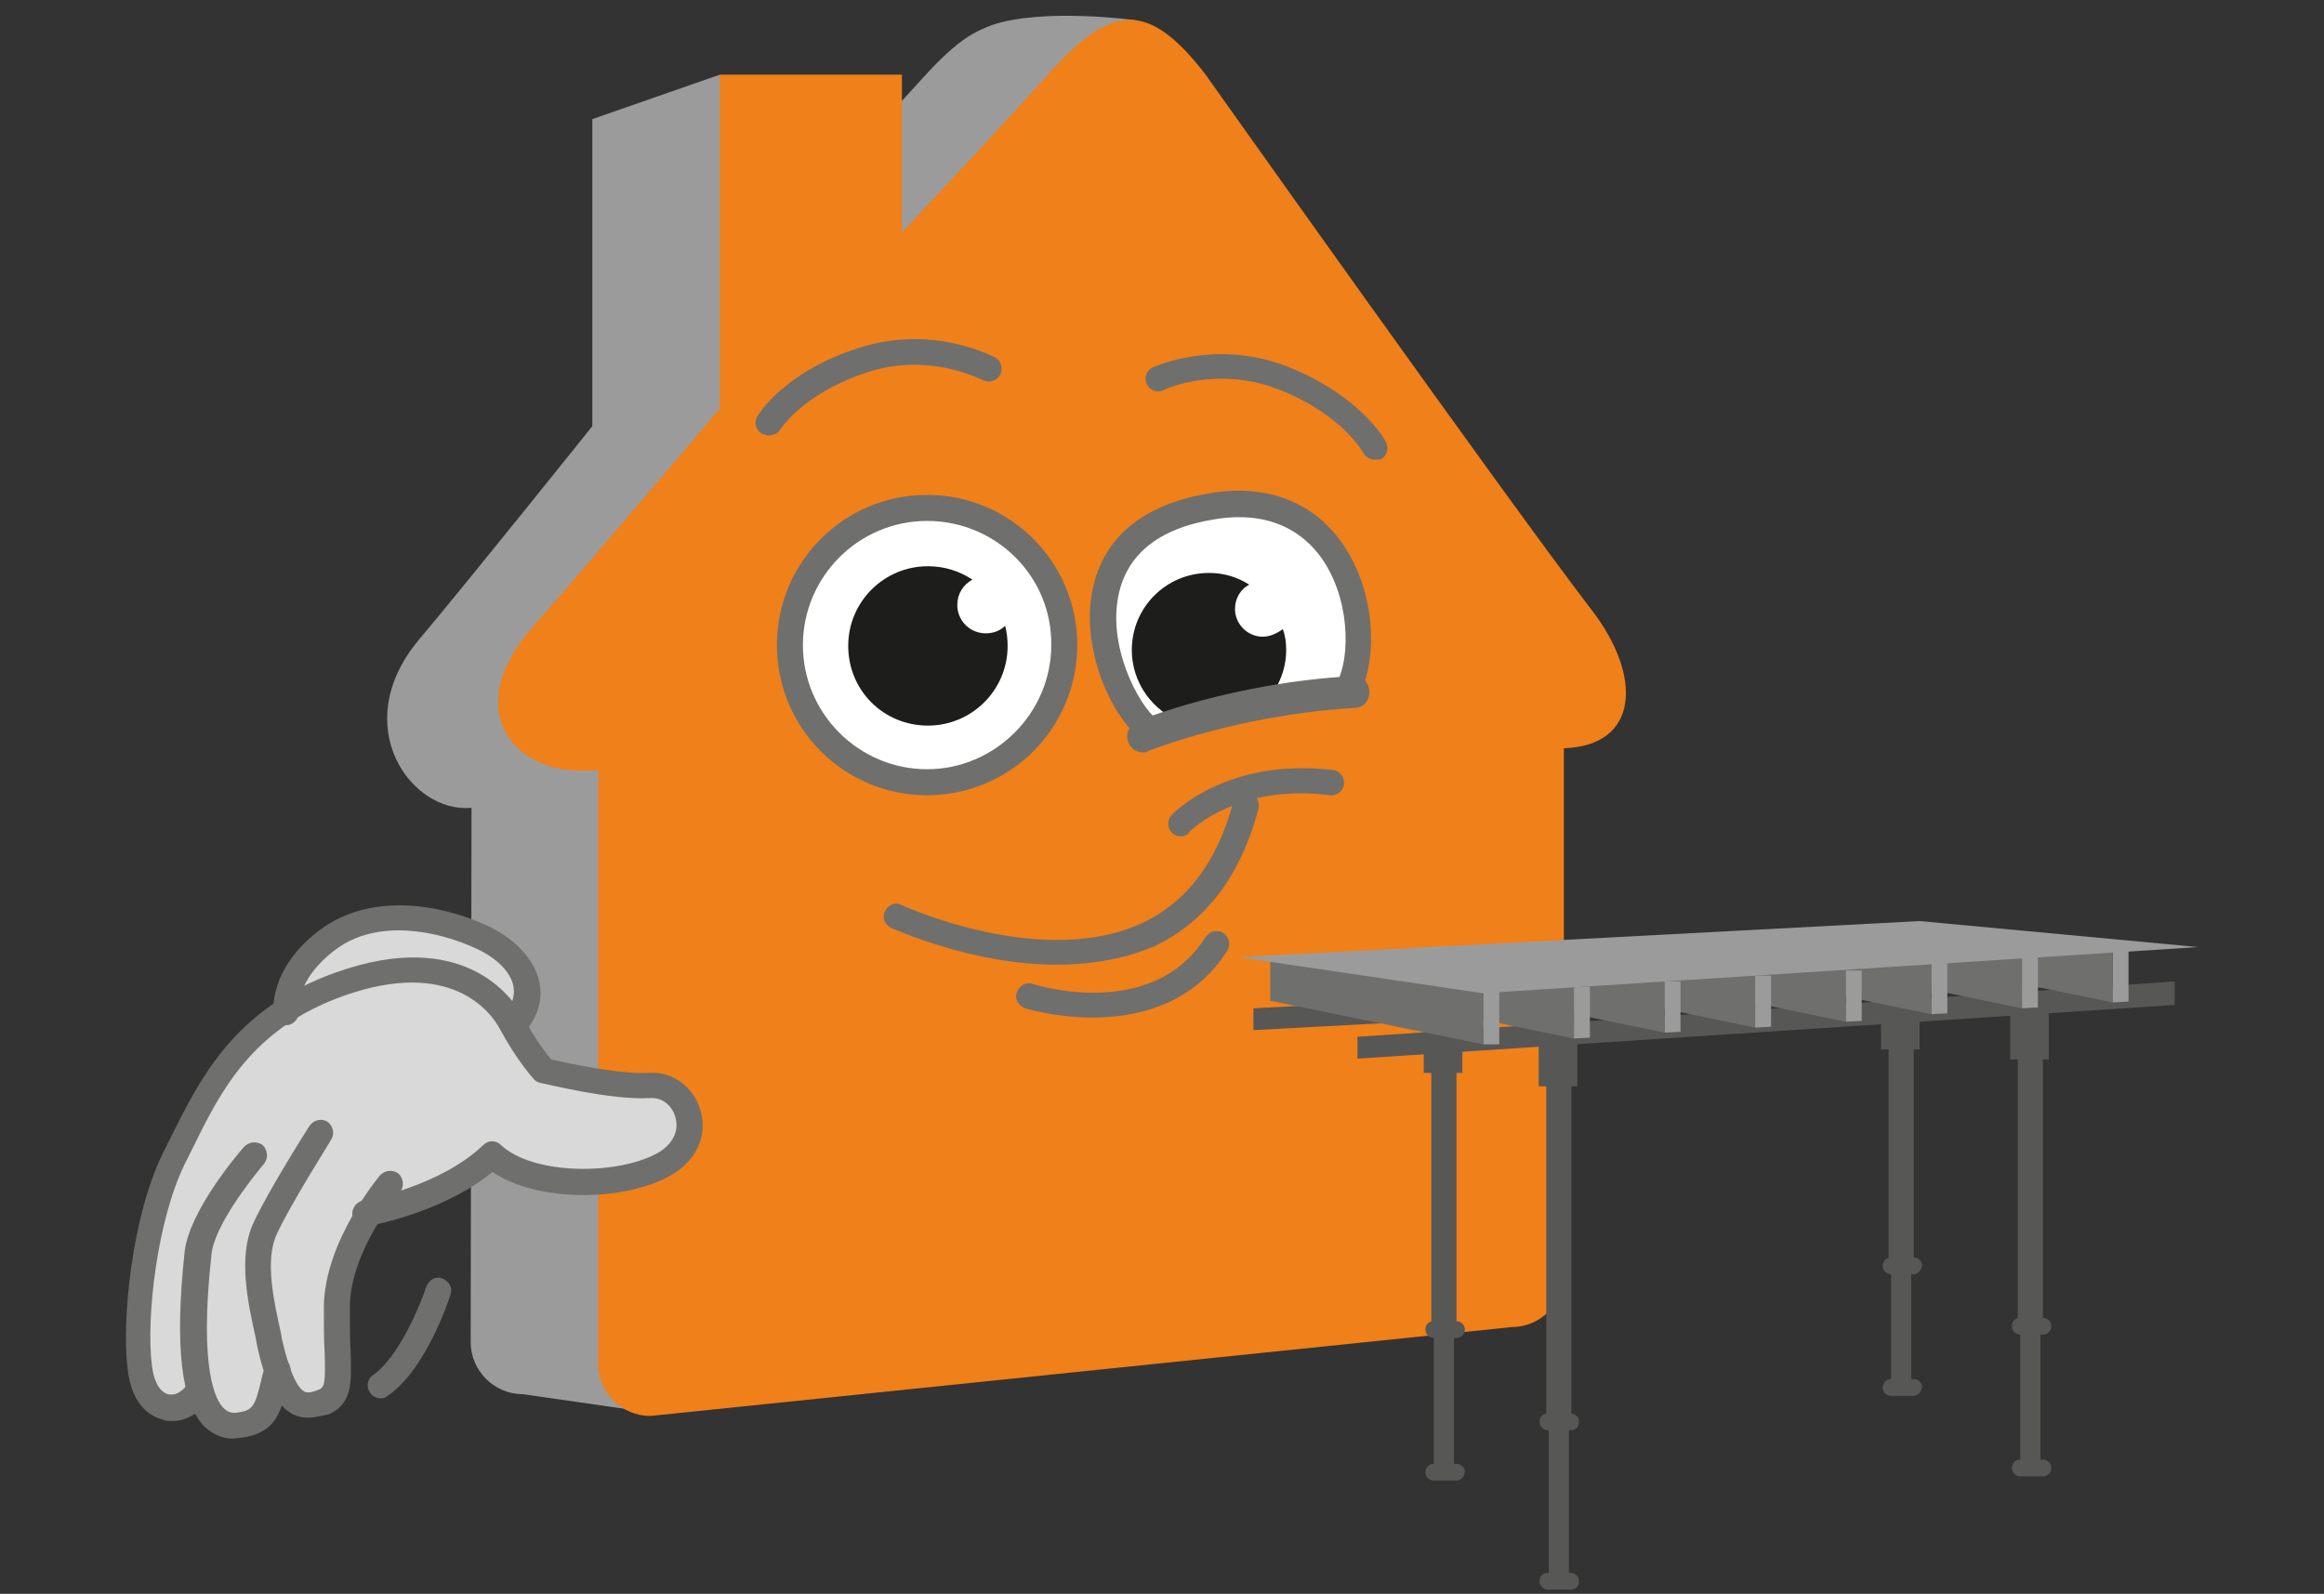 <?xml version="1.0" encoding="utf-8"?>
<!-- Generator: Adobe Illustrator 26.0.2, SVG Export Plug-In . SVG Version: 6.00 Build 0)  -->
<svg version="1.1" id="Vrstva_1" xmlns="http://www.w3.org/2000/svg" xmlns:xlink="http://www.w3.org/1999/xlink" x="0px" y="0px"
	 viewBox="0 0 277 190" style="enable-background:new 0 0 277 190;" xml:space="preserve">
<rect x="0" y="0" width="277" height="190" fill="#333333" stroke="none"/>
<style type="text/css">
	.st0{fill:#9C9B9B;}
	.st1{fill:#EF801A;}
	.st2{fill:#6F6F6E;}
	.st3{fill:#FFFFFF;}
	.st4{fill:#1D1D1B;}
	.st5{fill:#D9D9D9;}
	.st6{fill:#575756;}
</style>
<g>
	<path class="st0" d="M111.1,12.9c0,0,1-7.7,7.1-9.9c6.1-2.1,17.1-0.6,17.1-0.6l-0.9,12.1L111.1,12.9z"/>
	<path class="st0" d="M56.2,96.3L56.1,160c0,3.4,2.8,6.2,6.2,6.2l16.7,2.4l86-10.4c3.4,0,6.2-2.8,6.2-6.2V89.2
		c12.3-0.5,7.4-9.7,0.1-19.7c-9.7-13.3-42.7-60-42.7-60c-7.2-9.4-11.6-8-18.8,0c-7.2,8-17.4,18.1-17.4,18.1L85.8,8.9l-15.2,5.3v36.6
		c0,0-14.8,18.5-20.7,25.5C41.4,86.5,49,97,56.2,96.3z"/>
	<path class="st1" d="M71.3,91.8v70.8c0,3.4,2.8,6.2,6.2,6.2l102.7-10.6c3.4,0,6.2-2.8,6.2-6.2V89.2c9-0.3,9.4-8.6,3.3-16.5
		c-10.2-13.3-46-63.8-46-63.8c-7.2-9.4-11.6-8-18.8,0c-7.2,8-17.4,18.8-17.4,18.8V8.9H85.8v39.8c0,0-17.6,20.8-22.1,25.8
		C54.8,84.3,60.8,92.9,71.3,91.8z"/>
	<g>
		<path class="st2" d="M125.9,115c-10,0-19.2-4.2-19.7-4.4c-0.8-0.4-1.1-1.3-0.7-2c0.4-0.8,1.3-1.1,2-0.7c0.2,0.1,16.8,7.7,28.7,2.1
			c5.3-2.5,8.9-7.3,10.8-14.4c0.2-0.8,1.1-1.3,1.9-1.1c0.8,0.2,1.3,1.1,1.1,1.9c-2.1,8-6.3,13.5-12.4,16.4
			C133.8,114.4,129.8,115,125.9,115z"/>
		<path class="st2" d="M140.8,99.7c-0.4,0-0.8-0.1-1.1-0.4c-0.6-0.6-0.6-1.6,0-2.2c0.3-0.3,6.7-6.8,19.2-5.3
			c0.8,0.1,1.4,0.9,1.3,1.7c-0.1,0.8-0.9,1.4-1.7,1.3c-10.9-1.4-16.4,4.1-16.7,4.3C141.6,99.5,141.2,99.7,140.8,99.7z"/>
		<path class="st2" d="M130.2,121.3c-4.5,0-8-1.1-8-1.1c-0.8-0.3-1.3-1.1-1-1.9c0.3-0.8,1.1-1.3,1.9-1l0,0
			c0.6,0.2,14.3,4.4,20.6-5.6c0.5-0.7,1.4-0.9,2.1-0.5c0.7,0.5,0.9,1.4,0.5,2.1C142.2,119.8,135.5,121.3,130.2,121.3z"/>
	</g>
	<g>
		
			<ellipse transform="matrix(0.707 -0.707 0.707 0.707 -22.008 100.688)" class="st3" cx="110.5" cy="76.9" rx="16.4" ry="16.4"/>
		<path class="st2" d="M110.5,94.8c-9.9,0-17.9-8-17.9-17.9s8-17.9,17.9-17.9s17.9,8,17.9,17.9S120.4,94.8,110.5,94.8z M110.5,62.1
			c-8.2,0-14.8,6.7-14.8,14.8c0,8.2,6.7,14.8,14.8,14.8s14.8-6.7,14.8-14.8C125.4,68.7,118.7,62.1,110.5,62.1z"/>
	</g>
	<g>
		<path class="st3" d="M137.6,87.4c-4.9-2.4-13.8-23.6,6.9-27c16.9-2.8,19.8,16.5,15.9,22.2"/>
		<path class="st2" d="M137.6,88.9c-0.2,0-0.5-0.1-0.7-0.2c-3.5-1.7-8-10.1-6.8-17.7c0.7-4.6,3.7-10.5,14.1-12.2
			c7-1.2,12.8,1.2,16.2,6.6c3.9,6.1,3.7,14.4,1.2,18.1c-0.5,0.7-1.4,0.9-2.1,0.4c-0.7-0.5-0.9-1.4-0.4-2.1c1.7-2.5,2.1-9.4-1.2-14.7
			c-1.9-3-5.8-6.4-13.1-5.2c-6.9,1.1-10.8,4.4-11.6,9.7c-1,6.4,3.1,13.5,5.2,14.5c0.8,0.4,1.1,1.3,0.7,2.1
			C138.7,88.6,138.1,88.9,137.6,88.9z"/>
	</g>
	<path class="st4" d="M150.5,75.9c-1.8,0-3.3-1.5-3.3-3.3c0-1.3,0.7-2.4,1.7-2.9c-1.4-0.9-3-1.4-4.8-1.4c-5.1,0-9.2,4.1-9.2,9.2
		c0,3.9,2.5,7.3,6,8.6c4.2-1.1,4.2-1.1,10.1-2.6c1.4-1.6,2.3-3.7,2.3-6c0-0.9-0.1-1.7-0.4-2.5C152.2,75.5,151.4,75.9,150.5,75.9z"/>
	<path class="st2" d="M163.9,54.8c-0.6,0-1.1-0.3-1.4-0.8c0,0-2.4-4.5-9.9-7.5c-7.4-3-13.8-0.1-13.9,0c-0.8,0.4-1.7,0-2-0.7
		c-0.4-0.8,0-1.7,0.7-2c0.3-0.1,7.6-3.5,16.3,0c8.6,3.5,11.4,8.7,11.5,8.9c0.4,0.8,0.1,1.7-0.7,2.1
		C164.3,54.7,164.1,54.8,163.9,54.8z"/>
	<g>
		<path class="st2" d="M91.6,51.9c-0.3,0-0.5-0.1-0.8-0.2c-0.7-0.4-1-1.4-0.5-2.1c0.1-0.2,3.2-5.3,12-8.1c8.9-2.9,16,1,16.3,1.1
			c0.7,0.4,1,1.3,0.6,2.1c-0.4,0.7-1.3,1-2.1,0.6c-0.1,0-6.3-3.4-13.8-0.9C95.7,46.9,93,51.2,93,51.2C92.7,51.7,92.2,51.9,91.6,51.9
			z"/>
		<g>
			<path class="st4" d="M117.5,75.5c-1.9,0-3.4-1.5-3.4-3.4c0-1.3,0.7-2.4,1.8-3c-1.5-1-3.3-1.6-5.3-1.6c-5.2,0-9.5,4.2-9.5,9.5
				s4.2,9.5,9.5,9.5c5.2,0,9.5-4.2,9.5-9.5c0-0.8-0.1-1.7-0.3-2.4C119.2,75.2,118.4,75.5,117.5,75.5z"/>
		</g>
	</g>
	<path class="st2" d="M136.3,89.7c-0.8,0-1.5-0.4-1.8-1.2c-0.4-1,0.1-2.1,1-2.5c0.5-0.2,11.3-4.6,25.7-5.4c1.1-0.1,2,0.7,2,1.8
		c0.1,1.1-0.7,2-1.8,2c-13.8,0.8-24.4,5.1-24.5,5.1C136.8,89.6,136.5,89.7,136.3,89.7z"/>
	<g>
		<path class="st5" d="M61.6,122.3c0,0,4.6-6.8-4.4-10.3c-9-3.5-17.9-2-19.9,0.9c-2,2.9-2.7,7.1-2.7,7.1s-11.3,7.7-15.6,22.4
			c-4.3,14.7-3.3,23.2-1.2,24.5c2.1,1.2,4.8,0.3,4.8,0.3s3.4,3.6,5.5,3c2.1-0.7,4.3-5.3,4.3-5.3s2.5,3.6,5.2,2.8
			c2.7-0.8,2-4.8,2.3-9.5c0.2-4.7,1-8.2,2.2-10.4c1.2-2.3,2.1-2.8,2.1-2.8s1.8,0.4,6.6-2c4.8-2.4,8.3-4.3,8.3-4.3s7,4.4,13.5,2.5
			c6.6-1.9,9.9-3.1,9.5-7.7c-0.4-4.6-3.6-4.7-7.6-4.5c-4,0.2-9.7-1-9.7-1L61.6,122.3z"/>
		<g>
			<path class="st2" d="M20.5,169.4c-0.4,0-0.8,0-1.2-0.2c-1.1-0.3-3.6-1.4-4.1-6.1c-0.7-5.7,0.5-18.2,4.3-25.8
				c0.3-0.6,0.6-1.2,0.9-1.8c3.4-6.8,7.5-15.3,19.7-19.6c15-5.3,20.9,2.8,22.3,5.4c1.4,2.6,2.7,4.3,3.3,5c1.8,0.4,8.1,1.8,11.7,1.6
				c2.8-0.2,5.3,1.7,6.1,4.5c0.9,3.1-0.6,6.1-3.7,7.8c-5.4,3-15.7,3.2-21.1-0.5c-5.9,4.9-14.6,6.4-14.9,6.5
				c-0.8,0.1-1.6-0.4-1.8-1.3c-0.1-0.8,0.4-1.6,1.3-1.8c0.1,0,9.1-1.6,14.3-6.6c0.6-0.6,1.5-0.6,2.1,0c3.9,3.6,13.8,3.6,18.6,1
				c1.8-1,2.7-2.6,2.2-4.3c-0.3-1.2-1.4-2.4-3-2.3c-4.7,0.3-12.8-1.8-13.1-1.8c-0.3-0.1-0.6-0.2-0.8-0.5c-0.1-0.1-2-2.2-4-5.9
				c-1.1-2.1-5.9-8.5-18.6-4c-11,3.9-14.7,11.4-18,18.1c-0.3,0.6-0.6,1.2-0.9,1.8c-3.4,6.8-4.7,18.6-4,24.1c0.2,1.9,0.9,3.2,1.9,3.5
				c0.8,0.2,1.6-0.2,2.3-1.1c0.5-0.7,1.5-0.8,2.1-0.3c0.7,0.5,0.8,1.5,0.3,2.1C23.8,168.5,22.2,169.4,20.5,169.4z"/>
			<path class="st2" d="M36.7,169c-0.6,0-1.2-0.1-1.8-0.4c-1.9-1-3.3-3.6-4.3-8.4l-0.1-0.6c-0.9-4.1-2.2-9.7-0.3-13.8
				c1.8-3.9,6.5-11.3,6.7-11.6c0.5-0.7,1.4-0.9,2.1-0.5c0.7,0.5,0.9,1.4,0.5,2.1c0,0.1-4.8,7.6-6.5,11.3c-1.5,3.2-0.3,8.2,0.5,11.9
				l0.1,0.6c1.1,4.8,2.1,6,2.7,6.3c0.2,0.1,0.6,0.2,1.6-0.2c0.8-0.3,0.9-0.7,0.8-4.4c-0.1-1.5-0.1-3.4-0.1-5.7
				c0.2-7.8,6.5-15.2,6.7-15.5c0.6-0.6,1.5-0.7,2.2-0.2c0.6,0.6,0.7,1.5,0.2,2.2c-0.1,0.1-5.9,6.9-6,13.6c0,2.2,0,4.1,0.1,5.5
				c0.1,3.7,0.2,6.1-2.6,7.4C38.2,168.8,37.4,169,36.7,169z"/>
			<path class="st2" d="M27.8,171.5c-1.3,0-2.4-0.5-3.4-1.4c-2.8-2.8-3.6-9.6-2.4-20.8c0.5-4.9,6.4-11.8,7.1-12.6
				c0.6-0.6,1.5-0.7,2.2-0.2c0.6,0.6,0.7,1.5,0.2,2.2c-1.6,1.9-6,7.5-6.3,10.9c-1.5,13.7,0.5,17.4,1.5,18.3c0.4,0.4,0.9,0.6,1.5,0.5
				c2-0.2,2.2-0.9,2.9-3.7c0.1-0.6,0.3-1.2,0.5-1.8c0.2-0.8,1.1-1.3,1.9-1.1c0.8,0.2,1.3,1.1,1.1,1.9c-0.2,0.6-0.3,1.2-0.4,1.7
				c-0.7,2.8-1.3,5.5-5.5,6C28.3,171.4,28,171.5,27.8,171.5z"/>
			<path class="st2" d="M61.1,123.7c-0.4,0-0.7-0.1-1-0.4c-0.6-0.6-0.7-1.5-0.1-2.2c1-1.1,1.4-2.3,1.2-3.5c-0.3-1.7-2-3.4-4.4-4.5
				c-4.7-2.2-11.9-3.6-16.8,0.1c-4.8,3.6-4.4,7.1-4.4,7.3c0.1,0.8-0.5,1.6-1.3,1.7c-0.8,0.1-1.6-0.5-1.7-1.3c0-0.2-0.7-5.4,5.6-10.1
				c6-4.4,14.2-3.1,20-0.4c3.3,1.6,5.5,4,6.1,6.7c0.3,1.5,0.2,3.8-1.9,6.1C62,123.5,61.6,123.7,61.1,123.7z"/>
			<path class="st2" d="M45.4,166.7c-0.5,0-1-0.2-1.3-0.7c-0.5-0.7-0.3-1.7,0.4-2.1c3-2.1,5.6-8.3,6.3-10.5c0.3-0.8,1.1-1.3,1.9-1
				c0.8,0.3,1.3,1.1,1,1.9c-0.1,0.4-2.9,9-7.5,12.1C46,166.6,45.7,166.7,45.4,166.7z"/>
		</g>
	</g>
	<g>
		<g>
			<path class="st6" d="M185.8,189.3c-0.6,0-1.2-0.5-1.2-1.2v-18.9c0-0.6,0.5-1.2,1.2-1.2c0.6,0,1.2,0.5,1.2,1.2v18.9
				C186.9,188.8,186.4,189.3,185.8,189.3z"/>
			<path class="st6" d="M185.8,170.9c-0.8,0-1.5-0.7-1.5-1.5v-40.2c0-0.8,0.7-1.5,1.5-1.5s1.5,0.7,1.5,1.5v40.2
				C187.3,170.3,186.6,170.9,185.8,170.9z"/>
			<path class="st6" d="M187.2,189.5h-2.7c-0.5,0-1-0.4-1-1s0.4-1,1-1h2.7c0.5,0,1,0.4,1,1S187.8,189.5,187.2,189.5z"/>
			<path class="st6" d="M187.2,170.5h-2.7c-0.5,0-1-0.4-1-1s0.4-1,1-1h2.7c0.5,0,1,0.4,1,1S187.8,170.5,187.2,170.5z"/>
			<rect x="183.4" y="123" class="st6" width="4.6" height="6.5"/>
		</g>
		<g>
			<path class="st6" d="M172.1,176.4c-0.6,0-1.2-0.5-1.2-1.2v-16.9c0-0.6,0.5-1.2,1.2-1.2c0.6,0,1.2,0.5,1.2,1.2v16.9
				C173.2,175.9,172.7,176.4,172.1,176.4z"/>
			<path class="st6" d="M172.1,160c-0.8,0-1.5-0.7-1.5-1.5v-30.8c0-0.8,0.7-1.5,1.5-1.5s1.5,0.7,1.5,1.5v30.8
				C173.6,159.3,172.9,160,172.1,160z"/>
			<path class="st6" d="M173.6,176.5h-2.7c-0.5,0-1-0.4-1-1c0-0.5,0.4-1,1-1h2.7c0.5,0,1,0.4,1,1
				C174.5,176.1,174.1,176.5,173.6,176.5z"/>
			<path class="st6" d="M173.6,159.5h-2.7c-0.5,0-1-0.4-1-1s0.4-1,1-1h2.7c0.5,0,1,0.4,1,1S174.1,159.5,173.6,159.5z"/>
			<rect x="169.7" y="121.4" class="st6" width="4.6" height="6.5"/>
		</g>
		<g>
			<path class="st6" d="M242,175.9c-0.6,0-1.2-0.5-1.2-1.2v-16.9c0-0.6,0.5-1.2,1.2-1.2s1.2,0.5,1.2,1.2v16.9
				C243.1,175.4,242.6,175.9,242,175.9z"/>
			<path class="st6" d="M242,159.5c-0.8,0-1.5-0.7-1.5-1.5v-31.9c0-0.8,0.7-1.5,1.5-1.5s1.5,0.7,1.5,1.5V158
				C243.5,158.8,242.8,159.5,242,159.5z"/>
			<path class="st6" d="M243.5,176h-2.7c-0.5,0-1-0.4-1-1s0.4-1,1-1h2.7c0.5,0,1,0.4,1,1S244,176,243.5,176z"/>
			<path class="st6" d="M243.5,159.1h-2.7c-0.5,0-1-0.4-1-1s0.4-1,1-1h2.7c0.5,0,1,0.4,1,1S244,159.1,243.5,159.1z"/>
			<rect x="239.6" y="119.8" class="st6" width="4.6" height="6.5"/>
		</g>
		<g>
			<path class="st6" d="M226.6,166.2c-0.6,0-1.2-0.5-1.2-1.2v-14.4c0-0.6,0.5-1.2,1.2-1.2s1.2,0.5,1.2,1.2v14.4
				C227.8,165.7,227.2,166.2,226.6,166.2z"/>
			<path class="st6" d="M226.6,152.3c-0.8,0-1.5-0.7-1.5-1.5v-25.9c0-0.8,0.7-1.5,1.5-1.5s1.5,0.7,1.5,1.5v25.9
				C228.1,151.7,227.5,152.3,226.6,152.3z"/>
			<path class="st6" d="M228.1,166.4h-2.7c-0.5,0-1-0.4-1-1c0-0.5,0.4-1,1-1h2.7c0.5,0,1,0.4,1,1C229,165.9,228.6,166.4,228.1,166.4
				z"/>
			<path class="st6" d="M228.1,151.9h-2.7c-0.5,0-1-0.4-1-1c0-0.5,0.4-1,1-1h2.7c0.5,0,1,0.4,1,1C229,151.4,228.6,151.9,228.1,151.9
				z"/>
			<rect x="224.2" y="118.6" class="st6" width="4.6" height="6.5"/>
		</g>
		<polygon class="st6" points="259.2,117 161.8,123.6 161.8,126.2 259.2,119.8 		"/>
		<polygon class="st6" points="248.2,115 149.4,120.2 149.4,122.8 248.2,117.5 		"/>
		<g>
			<polygon class="st0" points="253.7,119.4 251.8,119.5 251.8,113.4 253.7,113.3 			"/>
			<polygon class="st2" points="251.8,119.5 226.5,114.3 226.5,110.6 251.8,113.4 			"/>
		</g>
		<g>
			<polygon class="st0" points="242.9,120.1 241,120.2 241,114.1 242.9,114 			"/>
			<polygon class="st2" points="241,120.2 215.7,115 215.7,111.3 241,114.1 			"/>
		</g>
		<g>
			<polygon class="st0" points="232.1,120.8 230.2,120.9 230.2,114.8 232.1,114.8 			"/>
			<polygon class="st2" points="230.2,120.9 204.8,115.7 204.8,112 230.2,114.8 			"/>
		</g>
		<g>
			<polygon class="st0" points="221.9,121.7 220,121.8 220,115.7 221.9,115.7 			"/>
			<polygon class="st2" points="220,121.8 194.7,116.6 194.7,112.9 220,115.7 			"/>
		</g>
		<g>
			<polygon class="st0" points="211.1,122.4 209.2,122.5 209.2,116.3 211.1,116.3 			"/>
			<polygon class="st2" points="209.2,122.5 183.9,117.3 183.9,113.6 209.2,116.3 			"/>
		</g>
		<g>
			<polygon class="st0" points="200.3,123 198.4,123.1 198.4,117 200.3,117 			"/>
			<polygon class="st2" points="198.4,123.1 173,117.9 173,114.2 198.4,117 			"/>
		</g>
		<g>
			<polygon class="st0" points="189.5,123.7 187.6,123.8 187.6,117.7 189.5,117.6 			"/>
			<polygon class="st2" points="187.6,123.8 162.2,118.6 162.2,114.9 187.6,117.7 			"/>
		</g>
		<g>
			<polygon class="st0" points="178.7,124.5 176.8,124.5 176.8,118.3 178.7,118.2 			"/>
			<polygon class="st2" points="176.8,124.5 151.4,119.3 151.4,114.6 176.8,118.3 			"/>
		</g>
		<polygon class="st0" points="262,112.9 176.7,118.4 147.6,114.1 228.8,109.8 		"/>
	</g>
</g>
</svg>
